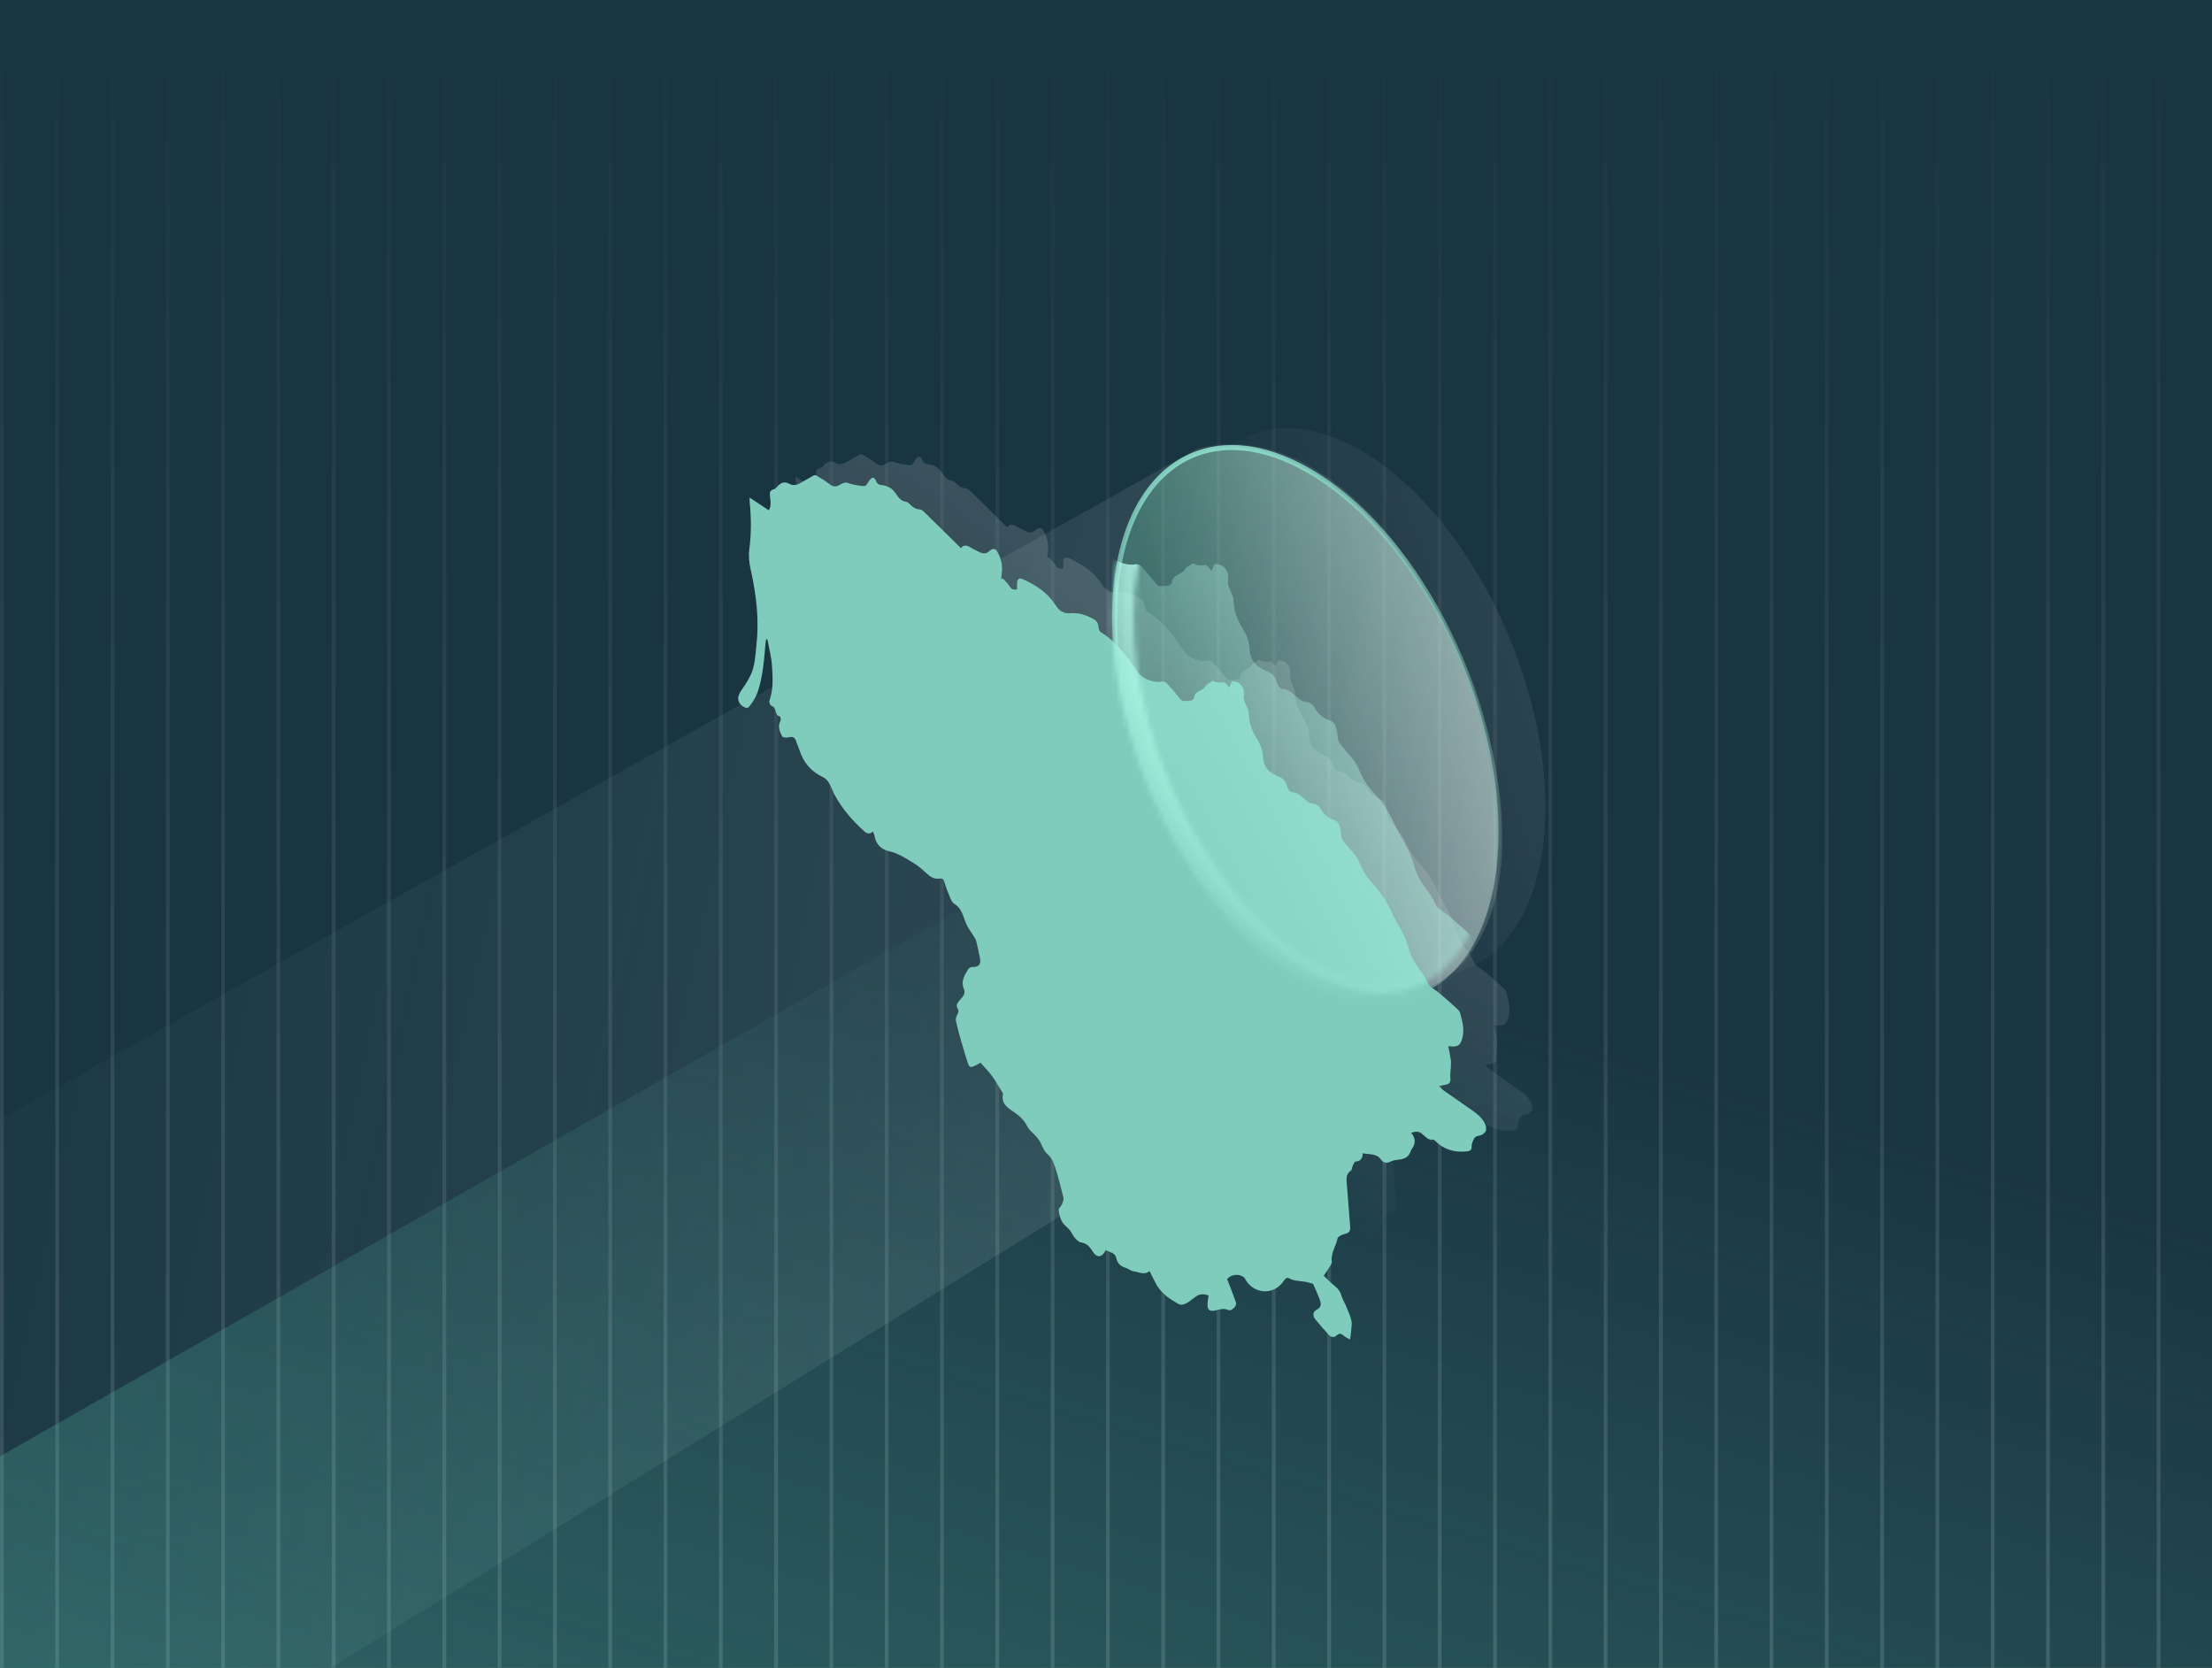 <?xml version="1.0" encoding="UTF-8"?> <svg xmlns="http://www.w3.org/2000/svg" width="443" height="334" viewBox="0 0 443 334" fill="none"><rect x="0" y="0" width="443" height="334" fill="#808080" stroke="none"/><g clip-path="url(#clip0_10977_6830)"><rect width="443" height="334" fill="#1A3542"></rect><g opacity="0.49"><line x1="432.305" y1="1.48335e-08" x2="432.305" y2="334" stroke="url(#paint0_linear_10977_6830)" stroke-opacity="0.3" stroke-width="0.759"></line><line x1="421.229" y1="1.48335e-08" x2="421.229" y2="334" stroke="url(#paint1_linear_10977_6830)" stroke-opacity="0.3" stroke-width="0.759"></line><line x1="410.155" y1="1.48335e-08" x2="410.155" y2="334" stroke="url(#paint2_linear_10977_6830)" stroke-opacity="0.3" stroke-width="0.759"></line><line x1="399.079" y1="1.48335e-08" x2="399.079" y2="334" stroke="url(#paint3_linear_10977_6830)" stroke-opacity="0.3" stroke-width="0.759"></line><line x1="388.005" y1="1.48335e-08" x2="388.005" y2="334" stroke="url(#paint4_linear_10977_6830)" stroke-opacity="0.3" stroke-width="0.759"></line><line x1="376.93" y1="1.48335e-08" x2="376.93" y2="334" stroke="url(#paint5_linear_10977_6830)" stroke-opacity="0.3" stroke-width="0.759"></line><line x1="365.854" y1="1.48335e-08" x2="365.854" y2="334" stroke="url(#paint6_linear_10977_6830)" stroke-opacity="0.3" stroke-width="0.759"></line><line x1="354.78" y1="1.48335e-08" x2="354.78" y2="334" stroke="url(#paint7_linear_10977_6830)" stroke-opacity="0.3" stroke-width="0.759"></line><line x1="343.704" y1="1.48335e-08" x2="343.704" y2="334" stroke="url(#paint8_linear_10977_6830)" stroke-opacity="0.3" stroke-width="0.759"></line><line x1="332.63" y1="1.48335e-08" x2="332.63" y2="334" stroke="url(#paint9_linear_10977_6830)" stroke-opacity="0.3" stroke-width="0.759"></line><line x1="321.555" y1="1.48335e-08" x2="321.555" y2="334" stroke="url(#paint10_linear_10977_6830)" stroke-opacity="0.3" stroke-width="0.759"></line><line x1="310.479" y1="1.48335e-08" x2="310.479" y2="334" stroke="url(#paint11_linear_10977_6830)" stroke-opacity="0.3" stroke-width="0.759"></line><line x1="299.405" y1="1.48335e-08" x2="299.405" y2="334" stroke="url(#paint12_linear_10977_6830)" stroke-opacity="0.3" stroke-width="0.759"></line><line x1="288.329" y1="1.48335e-08" x2="288.329" y2="334" stroke="url(#paint13_linear_10977_6830)" stroke-opacity="0.3" stroke-width="0.759"></line><line x1="277.255" y1="1.48335e-08" x2="277.255" y2="334" stroke="url(#paint14_linear_10977_6830)" stroke-opacity="0.3" stroke-width="0.759"></line><line x1="266.18" y1="1.48335e-08" x2="266.18" y2="334" stroke="url(#paint15_linear_10977_6830)" stroke-opacity="0.3" stroke-width="0.759"></line><line x1="255.104" y1="1.48335e-08" x2="255.104" y2="334" stroke="url(#paint16_linear_10977_6830)" stroke-opacity="0.3" stroke-width="0.759"></line><line x1="244.03" y1="1.48335e-08" x2="244.03" y2="334" stroke="url(#paint17_linear_10977_6830)" stroke-opacity="0.3" stroke-width="0.759"></line><line x1="232.954" y1="1.48335e-08" x2="232.954" y2="334" stroke="url(#paint18_linear_10977_6830)" stroke-opacity="0.3" stroke-width="0.759"></line><line x1="221.88" y1="1.48335e-08" x2="221.88" y2="334" stroke="url(#paint19_linear_10977_6830)" stroke-opacity="0.3" stroke-width="0.759"></line><line x1="210.805" y1="1.48335e-08" x2="210.805" y2="334" stroke="url(#paint20_linear_10977_6830)" stroke-opacity="0.3" stroke-width="0.759"></line><line x1="199.729" y1="1.48335e-08" x2="199.729" y2="334" stroke="url(#paint21_linear_10977_6830)" stroke-opacity="0.3" stroke-width="0.759"></line><line x1="188.655" y1="1.48335e-08" x2="188.655" y2="334" stroke="url(#paint22_linear_10977_6830)" stroke-opacity="0.3" stroke-width="0.759"></line><line x1="177.579" y1="1.48335e-08" x2="177.579" y2="334" stroke="url(#paint23_linear_10977_6830)" stroke-opacity="0.3" stroke-width="0.759"></line><line x1="166.505" y1="1.48335e-08" x2="166.505" y2="334" stroke="url(#paint24_linear_10977_6830)" stroke-opacity="0.3" stroke-width="0.759"></line><line x1="155.43" y1="1.48335e-08" x2="155.43" y2="334" stroke="url(#paint25_linear_10977_6830)" stroke-opacity="0.3" stroke-width="0.759"></line><line x1="144.354" y1="1.48335e-08" x2="144.354" y2="334" stroke="url(#paint26_linear_10977_6830)" stroke-opacity="0.3" stroke-width="0.759"></line><line x1="133.28" y1="1.48335e-08" x2="133.28" y2="334" stroke="url(#paint27_linear_10977_6830)" stroke-opacity="0.3" stroke-width="0.759"></line><line x1="122.204" y1="1.48335e-08" x2="122.204" y2="334" stroke="url(#paint28_linear_10977_6830)" stroke-opacity="0.3" stroke-width="0.759"></line><line x1="111.13" y1="1.48335e-08" x2="111.13" y2="334" stroke="url(#paint29_linear_10977_6830)" stroke-opacity="0.3" stroke-width="0.759"></line><line x1="100.055" y1="1.48335e-08" x2="100.055" y2="334" stroke="url(#paint30_linear_10977_6830)" stroke-opacity="0.3" stroke-width="0.759"></line><line x1="88.979" y1="1.48335e-08" x2="88.979" y2="334" stroke="url(#paint31_linear_10977_6830)" stroke-opacity="0.3" stroke-width="0.759"></line><line x1="77.905" y1="1.48335e-08" x2="77.905" y2="334" stroke="url(#paint32_linear_10977_6830)" stroke-opacity="0.3" stroke-width="0.759"></line><line x1="66.829" y1="1.48335e-08" x2="66.829" y2="334" stroke="url(#paint33_linear_10977_6830)" stroke-opacity="0.3" stroke-width="0.759"></line><line x1="55.755" y1="1.48335e-08" x2="55.755" y2="334" stroke="url(#paint34_linear_10977_6830)" stroke-opacity="0.3" stroke-width="0.759"></line><line x1="44.68" y1="1.48335e-08" x2="44.68" y2="334" stroke="url(#paint35_linear_10977_6830)" stroke-opacity="0.3" stroke-width="0.759"></line><line x1="33.604" y1="1.48335e-08" x2="33.604" y2="334" stroke="url(#paint36_linear_10977_6830)" stroke-opacity="0.3" stroke-width="0.759"></line><line x1="22.53" y1="1.48335e-08" x2="22.53" y2="334" stroke="url(#paint37_linear_10977_6830)" stroke-opacity="0.3" stroke-width="0.759"></line><line x1="11.454" y1="1.48335e-08" x2="11.454" y2="334" stroke="url(#paint38_linear_10977_6830)" stroke-opacity="0.3" stroke-width="0.759"></line><line x1="0.38" y1="1.48335e-08" x2="0.38" y2="334" stroke="url(#paint39_linear_10977_6830)" stroke-opacity="0.3" stroke-width="0.759"></line></g><path d="M261.223 142.901L-32.312 310.017V337.726L476.829 342.055V267.589L261.223 142.901Z" fill="url(#paint40_linear_10977_6830)"></path><path data-figma-bg-blur-radius="37.26" d="M309.499 161.597C309.499 189.538 292.741 202.75 272.076 191.092C251.451 179.473 234.693 147.413 234.693 119.473C234.693 91.533 251.451 78.32 272.116 89.978C292.781 101.597 309.499 133.696 309.499 161.597Z" fill="url(#paint41_linear_10977_6830)" fill-opacity="0.5"></path><path d="M306.85 221.391V222.26C306.48 222.855 305.962 223.183 305.247 223.27C304.978 223.303 304.623 223.505 304.505 223.731C304.25 224.225 303.956 224.791 303.978 225.316C304.022 226.293 303.384 226.344 302.765 226.396C300.387 226.592 298.291 225.952 296.596 224.204C296.519 224.124 296.404 224.002 296.326 224.016C295.226 224.198 294.67 223.348 293.967 222.789C293.326 222.276 292.674 222.368 291.855 222.653C292.841 223.809 292.728 224.894 291.932 225.972C291.831 226.107 291.779 226.283 291.72 226.444C291.36 227.43 290.621 227.859 289.615 227.986C288.959 228.068 288.262 228.146 287.683 228.43C286.903 228.81 286.244 228.656 285.837 228.054C284.907 226.676 283.473 227.074 282.164 226.738C282.128 227.767 281.752 228.344 280.714 228.41C280.499 228.424 280.292 228.982 280.13 229.314C279.986 229.61 280.005 230.084 279.786 230.225C278.976 230.754 278.858 231.503 278.922 232.344C279.15 235.31 279.384 238.275 279.624 241.241C279.72 242.428 279.485 242.68 278.359 242.972C277.884 243.096 277.177 243.452 277.107 243.807C276.801 245.378 275.711 246.757 275.96 248.462C275.993 248.686 275.856 248.964 275.727 249.175C275.319 249.835 274.875 250.477 274.342 251.283C275.084 251.982 275.788 252.737 276.589 253.368C277.234 253.875 277.655 254.438 277.879 255.24C278.082 255.966 278.514 256.629 278.802 257.335C279.193 258.291 279.661 259.236 279.876 260.234C280.036 260.976 279.866 261.795 279.809 262.577C279.772 263.069 279.673 263.556 279.604 264.046C279.205 263.813 278.759 263.636 278.42 263.337C277.923 262.897 277.502 262.685 276.932 263.224C276.374 263.752 275.783 263.577 275.325 263.081C274.409 262.085 273.514 261.07 272.664 260.018C272.087 259.304 272.146 258.473 272.932 258.08C273.964 257.567 273.825 256.825 273.551 256.062C273.154 254.958 272.64 253.894 272.212 252.897C271.672 252.749 271.19 252.599 270.698 252.488C270.425 252.425 270.133 252.443 269.857 252.391C269.13 252.257 268.327 252.257 267.705 251.921C267.018 251.553 266.754 251.669 266.363 252.269C264.315 255.403 260.108 254.903 258.578 251.864C258.516 251.741 258.42 251.617 258.307 251.541C257.216 250.809 255.821 251.012 254.99 251.93C255.604 253.536 256.232 255.078 256.777 256.646C257.012 257.321 255.877 258.442 255.22 258.141C254.319 257.727 253.534 258.004 252.699 258.209C251.484 258.508 251.006 258.131 251.072 256.879C251.102 256.321 251.213 255.767 251.284 255.233C250.316 254.838 249.489 254.906 248.719 255.443C248.082 255.888 247.504 256.432 246.826 256.797C246.424 257.013 245.765 257.183 245.423 257.001C243.526 255.991 241.753 254.793 240.707 252.811C240.279 252.001 239.883 251.176 239.469 250.352C238.402 251.217 237.333 250.52 236.302 250.399C235.733 250.331 235.226 249.848 234.652 249.684C233.656 249.399 233.028 248.784 232.822 247.803C232.566 246.588 231.483 246.616 230.716 246.136C230.073 247.303 229.409 247.64 228.73 247.157C228.411 246.931 228.152 246.585 227.951 246.244C227.428 245.361 226.791 244.749 225.687 244.584C225.22 244.514 224.768 243.995 224.415 243.586C224.055 243.171 223.874 242.602 223.523 242.176C223.03 241.577 222.315 241.123 221.945 240.467C221.55 239.767 221.352 238.915 221.262 238.107C221.223 237.77 221.743 237.399 221.903 237.001C222.079 236.563 222.312 236.033 222.213 235.618C221.721 233.57 221.187 231.525 220.539 229.521C220.252 228.633 219.838 227.632 219.162 227.065C218.331 226.368 218.051 225.506 217.641 224.63C217.411 224.139 217.024 223.712 216.666 223.293C216.111 222.646 215.343 222.119 214.985 221.386C214.343 220.073 213.39 219.222 212.195 218.425C211.032 217.65 209.697 216.758 210.114 214.94C210.131 214.865 210.098 214.763 210.056 214.693C209.363 213.565 208.72 212.4 207.946 211.33C207.266 210.387 206.437 209.555 205.618 208.609C205.408 208.726 205.066 208.925 204.711 209.106C203.529 209.709 203.331 209.619 202.957 208.357C202.58 207.086 202.168 205.826 201.808 204.55C201.401 203.114 200.993 201.677 200.682 200.218C200.596 199.815 200.77 199.283 200.989 198.907C201.224 198.508 201.29 198.224 201.047 197.816C200.725 197.279 200.808 196.875 201.255 196.303C201.777 195.638 202.757 194.974 202.283 193.873C201.627 192.347 202.373 191.144 203.112 189.945C203.263 189.7 203.647 189.446 203.915 189.454C205.243 189.5 205.757 188.966 205.497 187.647C205.267 186.485 205.01 185.329 204.728 184.179C204.657 183.888 204.459 183.624 204.297 183.36C203.767 182.489 203.112 181.67 202.717 180.742C202.116 179.325 201.893 177.731 200.398 176.827C200.056 176.62 199.786 176.191 199.623 175.805C199.154 174.689 198.686 173.563 198.361 172.401C198.191 171.795 197.919 171.65 197.394 171.736C196.303 171.915 195.538 171.372 194.78 170.677C193.959 169.926 193.115 169.161 192.164 168.601C190.613 167.689 189.136 166.665 187.279 166.263C185.81 165.945 184.673 164.916 184.395 163.251C184.348 162.974 184.22 162.712 184.082 162.309C183.437 162.91 182.86 162.75 182.344 162.29C179.982 160.183 177.942 157.805 176.413 155.022C175.997 154.264 175.742 153.415 175.305 152.673C175.029 152.204 174.627 151.693 174.155 151.475C171.757 150.366 170.169 148.593 169.376 146.081C169.185 145.478 168.889 144.908 168.708 144.303C168.446 143.427 167.956 143.22 167.085 143.477C166.72 143.585 166.007 143.491 165.882 143.258C165.367 142.3 164.938 141.277 165.548 140.143C165.665 139.928 165.536 139.311 165.418 139.279C164.722 139.1 164.686 138.551 164.519 138.028C164.432 137.753 164.258 137.391 164.029 137.298C163.262 136.983 163.24 136.378 163.433 135.79C164.159 133.583 163.987 131.312 163.836 129.077C163.716 127.311 163.24 125.569 162.922 123.815C162.838 123.82 162.753 123.824 162.669 123.829C162.626 124.131 162.563 124.432 162.539 124.735C162.296 127.78 162.047 130.814 161.175 133.777C160.768 135.158 160.109 136.322 159.217 137.39C159.094 137.536 158.697 137.602 158.506 137.52C156.996 136.873 156.681 135.552 157.606 134.21C158.308 133.193 159.003 132.152 159.54 131.045C160.451 129.164 160.493 127.085 160.724 125.044C161.308 119.914 160.712 114.896 159.586 109.895C159.292 108.592 159.113 107.179 159.294 105.872C159.737 102.663 159.69 99.477 159.374 96.275C159.348 96.016 159.37 95.753 159.37 95.449C160.731 96.349 161.953 97.159 163.212 97.992C163.709 97.168 163.573 96.252 163.455 95.345C163.361 94.615 163.311 93.964 164.279 93.756C164.545 93.698 164.762 93.37 164.983 93.147C165.649 92.471 166.344 92.146 167.29 92.678C167.989 93.071 168.74 92.982 169.444 92.577C170.386 92.037 171.326 91.505 172.265 90.969C172.382 90.969 172.496 90.969 172.613 90.969C173.511 91.534 174.469 92.025 175.29 92.687C175.997 93.257 176.576 93.394 177.376 92.904C177.817 92.633 178.481 92.334 178.89 92.48C179.875 92.833 180.863 92.987 181.887 93.125C182.379 93.191 182.638 93.158 182.872 92.758C183.018 92.51 183.175 92.266 183.343 92.03C183.884 91.268 184.345 91.268 184.689 92.13C184.925 92.723 185.297 92.909 185.854 92.96C187.058 93.069 188.013 93.669 188.649 94.653C189.181 95.477 189.709 96.179 190.771 96.304C191.022 96.334 191.275 96.588 191.472 96.793C192.03 97.373 192.63 97.797 193.494 97.82C193.784 97.829 194.107 98.117 194.345 98.35C196.779 100.728 199.199 103.122 201.697 105.582C202.413 104.596 203.23 105.22 204.066 105.702C204.466 105.931 204.895 106.108 205.307 106.32C206.065 106.71 206.754 106.793 207.438 106.108C207.859 105.688 208.483 105.53 208.866 106.131C209.606 107.294 209.98 108.594 209.912 109.988C209.883 110.579 209.785 111.167 209.717 111.756L210.037 111.607C210.475 112.087 210.983 112.519 211.331 113.057C211.734 113.681 212.132 114.096 212.935 113.787C212.935 113.361 212.925 112.959 212.937 112.559C212.963 111.761 213.331 111.466 214.055 111.784C216.699 112.954 219.056 114.491 220.658 117.008C221.317 118.044 222.223 118.739 223.598 118.605C225.234 118.447 226.722 118.965 228.158 119.725C228.851 120.092 229.171 120.575 229.221 121.35C229.244 121.71 229.411 122.211 229.682 122.379C232.879 124.373 235.047 127.304 237.077 130.365C237.97 131.712 240.272 132.618 241.887 132.3C242.179 132.242 242.631 132.354 242.824 132.559C243.726 133.517 244.609 134.502 245.402 135.551C245.734 135.99 245.998 136.272 246.572 136.18C246.97 136.115 247.392 136.182 247.778 136.086C248.011 136.027 248.369 135.775 248.374 135.601C248.413 134.09 250.127 134.233 250.679 133.214C250.892 132.825 251.429 132.609 251.822 132.321C251.933 132.239 252.119 132.091 252.171 132.124C252.865 132.575 253.607 132.524 254.377 132.441C254.542 132.423 254.763 132.672 254.914 132.839C255.119 133.065 255.283 133.329 255.418 133.513C255.668 132.978 255.823 132.277 256.039 132.26C256.52 132.218 257.129 132.394 257.508 132.7C258.278 133.32 258.485 134.209 258.344 135.208C258.29 135.594 258.41 136.029 258.537 136.413C258.79 137.188 259.336 137.944 259.342 138.711C259.352 140.501 259.94 142.047 260.845 143.519C261.568 144.692 262.142 145.937 262.178 147.321C262.236 149.475 263.507 150.608 265.323 151.322C266.137 151.642 266.663 152.185 266.94 153.002C267.051 153.33 267.141 153.681 267.333 153.959C267.487 154.184 267.778 154.462 268.009 154.462C268.906 154.465 269.495 154.956 270.124 155.5C270.702 155.999 271.36 156.633 272.044 156.718C272.932 156.828 273.425 157.215 273.803 157.89C274.383 158.928 275.247 159.639 276.346 159.99C277.029 160.209 277.345 160.624 277.497 161.243C277.627 161.775 277.804 162.314 277.817 162.854C277.834 163.682 278.272 164.221 278.762 164.819C279.767 166.039 280.961 167.218 281.55 168.633C282.234 170.275 283.085 171.675 284.299 172.949C285.22 173.917 286.046 175.011 286.734 176.156C287.605 177.606 288.222 179.205 289.081 180.664C290.051 182.313 290.922 183.953 291.412 185.846C291.772 187.231 292.516 188.599 293.394 189.74C294.127 190.69 294.77 191.636 295.238 192.729C295.363 193.02 295.607 193.287 295.857 193.491C296.345 193.884 296.905 194.191 297.383 194.593C298.482 195.518 299.565 196.462 300.625 197.432C301.023 197.795 301.534 198.195 301.658 198.666C302.054 200.189 302.522 201.713 302.177 203.344C301.797 205.15 301.267 205.579 299.281 205.291C299.459 206.21 299.652 207.074 299.784 207.947C299.852 208.39 299.831 208.851 299.813 209.303C299.782 210.092 299.615 210.893 299.706 211.665C299.801 212.482 299.527 212.873 298.779 213.024C298.379 213.106 297.976 213.172 297.416 213.273C297.842 213.676 298.103 213.991 298.426 214.219C300.095 215.399 301.788 216.545 303.459 217.725C304.844 218.705 306.308 219.623 306.85 221.388V221.391Z" fill="url(#paint42_linear_10977_6830)" fill-opacity="0.65"></path><g data-figma-bg-blur-radius="30.2609"><path d="M234.444 93.747C241.083 88.61 250.22 88.037 260.452 93.36L261.446 93.893C272.093 99.77 281.764 110.854 288.775 124.049C295.785 137.241 300.109 152.492 300.109 166.656C300.109 180.85 295.773 191.185 288.891 196.51C282.038 201.813 272.522 202.253 261.889 196.364H261.888C251.261 190.487 241.591 179.413 234.574 166.222C227.56 153.036 223.225 137.785 223.225 123.601C223.225 109.407 227.562 99.072 234.444 93.747Z" fill="url(#paint43_linear_10977_6830)" fill-opacity="0.36"></path><path d="M234.444 93.747C241.083 88.61 250.22 88.037 260.452 93.36L261.446 93.893C272.093 99.77 281.764 110.854 288.775 124.049C295.785 137.241 300.109 152.492 300.109 166.656C300.109 180.85 295.773 191.185 288.891 196.51C282.038 201.813 272.522 202.253 261.889 196.364H261.888C251.261 190.487 241.591 179.413 234.574 166.222C227.56 153.036 223.225 137.785 223.225 123.601C223.225 109.407 227.562 99.072 234.444 93.747Z" fill="url(#paint44_linear_10977_6830)"></path><path d="M234.444 93.747C241.083 88.61 250.22 88.037 260.452 93.36L261.446 93.893C272.093 99.77 281.764 110.854 288.775 124.049C295.785 137.241 300.109 152.492 300.109 166.656C300.109 180.85 295.773 191.185 288.891 196.51C282.038 201.813 272.522 202.253 261.889 196.364H261.888C251.261 190.487 241.591 179.413 234.574 166.222C227.56 153.036 223.225 137.785 223.225 123.601C223.225 109.407 227.562 99.072 234.444 93.747Z" stroke="url(#paint45_linear_10977_6830)"></path></g><path opacity="0.73" d="M-34.391 243.439L239.878 89.801C283.516 78.873 322.749 178.737 286.846 197.384L12.237 367.448L-34.391 243.439Z" fill="url(#paint46_linear_10977_6830)" fill-opacity="0.17"></path><path d="M297.612 225.587V226.456C297.242 227.05 296.724 227.379 296.009 227.466C295.74 227.499 295.385 227.701 295.267 227.927C295.011 228.42 294.717 228.987 294.74 229.512C294.784 230.489 294.146 230.539 293.527 230.591C291.149 230.788 289.052 230.148 287.357 228.399C287.281 228.319 287.166 228.198 287.088 228.212C285.988 228.394 285.431 227.544 284.729 226.984C284.088 226.472 283.436 226.564 282.617 226.849C283.603 228.005 283.49 229.089 282.693 230.167C282.593 230.303 282.54 230.478 282.481 230.64C282.122 231.626 281.383 232.055 280.376 232.182C279.721 232.264 279.024 232.342 278.445 232.625C277.664 233.006 277.006 232.851 276.599 232.25C275.669 230.871 274.235 231.269 272.926 230.934C272.889 231.963 272.514 232.54 271.476 232.606C271.26 232.62 271.054 233.178 270.892 233.51C270.748 233.806 270.767 234.28 270.548 234.421C269.738 234.949 269.619 235.699 269.684 236.54C269.912 239.506 270.146 242.471 270.386 245.437C270.482 246.624 270.247 246.876 269.121 247.168C268.646 247.292 267.939 247.648 267.869 248.002C267.563 249.574 266.473 250.952 266.722 252.658C266.755 252.882 266.617 253.16 266.489 253.37C266.08 254.031 265.637 254.672 265.103 255.479C265.846 256.178 266.55 256.932 267.351 257.563C267.996 258.071 268.417 258.634 268.641 259.435C268.844 260.162 269.275 260.824 269.564 261.53C269.955 262.486 270.423 263.432 270.638 264.43C270.798 265.172 270.628 265.991 270.57 266.773C270.534 267.265 270.435 267.752 270.365 268.242C269.967 268.009 269.52 267.832 269.181 267.533C268.684 267.093 268.264 266.881 267.693 267.42C267.135 267.948 266.544 267.773 266.087 267.277C265.171 266.281 264.276 265.266 263.426 264.214C262.849 263.5 262.908 262.669 263.694 262.276C264.726 261.763 264.587 261.021 264.312 260.258C263.916 259.154 263.401 258.09 262.974 257.092C262.433 256.944 261.952 256.795 261.46 256.684C261.187 256.621 260.895 256.639 260.618 256.586C259.892 256.453 259.089 256.453 258.466 256.117C257.78 255.749 257.515 255.865 257.124 256.465C255.077 259.599 250.87 259.098 249.34 256.06C249.278 255.936 249.182 255.813 249.069 255.736C247.977 255.004 246.583 255.208 245.752 256.126C246.366 257.732 246.993 259.274 247.539 260.842C247.774 261.516 246.639 262.637 245.982 262.337C245.081 261.923 244.295 262.199 243.461 262.405C242.246 262.704 241.768 262.326 241.834 261.075C241.864 260.517 241.975 259.962 242.046 259.429C241.078 259.034 240.25 259.102 239.48 259.639C238.844 260.084 238.265 260.628 237.587 260.993C237.186 261.209 236.527 261.379 236.184 261.196C234.288 260.186 232.515 258.989 231.468 257.007C231.041 256.197 230.644 255.371 230.231 254.547C229.163 255.413 228.094 254.716 227.063 254.594C226.495 254.526 225.987 254.043 225.414 253.88C224.418 253.595 223.79 252.979 223.583 251.999C223.328 250.784 222.245 250.812 221.478 250.332C220.835 251.498 220.171 251.836 219.491 251.352C219.173 251.126 218.914 250.78 218.712 250.44C218.189 249.557 217.553 248.945 216.449 248.78C215.982 248.71 215.53 248.19 215.177 247.782C214.817 247.366 214.636 246.798 214.285 246.372C213.791 245.772 213.077 245.319 212.707 244.663C212.312 243.963 212.114 243.111 212.023 242.303C211.985 241.965 212.505 241.595 212.665 241.197C212.84 240.759 213.073 240.229 212.974 239.813C212.482 237.765 211.949 235.721 211.3 233.717C211.013 232.829 210.6 231.827 209.923 231.261C209.093 230.564 208.813 229.701 208.402 228.825C208.173 228.335 207.785 227.907 207.427 227.488C206.873 226.842 206.104 226.315 205.746 225.581C205.105 224.269 204.152 223.417 202.956 222.621C201.793 221.846 200.458 220.954 200.875 219.136C200.893 219.061 200.86 218.958 200.818 218.889C200.125 217.761 199.481 216.596 198.708 215.525C198.028 214.583 197.199 213.75 196.38 212.805C196.17 212.921 195.827 213.121 195.473 213.302C194.291 213.905 194.093 213.815 193.719 212.553C193.342 211.282 192.93 210.022 192.57 208.746C192.163 207.31 191.754 205.872 191.443 204.414C191.358 204.011 191.532 203.479 191.751 203.103C191.986 202.703 192.052 202.42 191.808 202.011C191.487 201.474 191.57 201.071 192.017 200.499C192.538 199.833 193.519 199.169 193.044 198.069C192.389 196.543 193.135 195.34 193.873 194.14C194.025 193.895 194.409 193.641 194.677 193.65C196.005 193.695 196.519 193.162 196.258 191.842C196.029 190.681 195.772 189.525 195.49 188.374C195.419 188.084 195.221 187.82 195.059 187.556C194.529 186.685 193.873 185.866 193.479 184.938C192.877 183.521 192.655 181.927 191.16 181.023C190.817 180.816 190.548 180.387 190.385 180.001C189.915 178.885 189.448 177.758 189.123 176.597C188.952 175.99 188.681 175.846 188.156 175.931C187.064 176.11 186.3 175.568 185.542 174.873C184.721 174.122 183.876 173.357 182.925 172.797C181.375 171.884 179.897 170.861 178.041 170.459C176.572 170.141 175.435 169.112 175.157 167.447C175.11 167.17 174.981 166.908 174.844 166.504C174.199 167.106 173.622 166.946 173.106 166.485C170.743 164.378 168.704 162 167.174 159.217C166.759 158.459 166.503 157.611 166.067 156.869C165.791 156.399 165.389 155.888 164.916 155.671C162.519 154.562 160.93 152.789 160.138 150.277C159.946 149.674 159.651 149.104 159.47 148.499C159.208 147.623 158.717 147.416 157.847 147.673C157.482 147.781 156.769 147.687 156.644 147.454C156.129 146.496 155.7 145.472 156.31 144.339C156.426 144.123 156.298 143.506 156.18 143.475C155.484 143.296 155.448 142.747 155.281 142.223C155.194 141.949 155.02 141.587 154.791 141.493C154.024 141.179 154.001 140.574 154.194 139.986C154.921 137.778 154.749 135.508 154.598 133.273C154.478 131.507 154.001 129.765 153.683 128.011C153.6 128.016 153.515 128.019 153.431 128.025C153.388 128.327 153.325 128.628 153.301 128.93C153.057 131.976 152.809 135.009 151.936 137.973C151.529 139.353 150.871 140.518 149.979 141.585C149.855 141.731 149.459 141.797 149.268 141.716C147.757 141.069 147.443 139.748 148.367 138.406C149.07 137.389 149.765 136.348 150.302 135.24C151.213 133.36 151.255 131.281 151.486 129.24C152.07 124.11 151.474 119.091 150.347 114.09C150.054 112.788 149.875 111.375 150.055 110.068C150.499 106.859 150.452 103.672 150.135 100.47C150.109 100.211 150.132 99.949 150.132 99.645C151.493 100.545 152.715 101.355 153.974 102.188C154.471 101.364 154.335 100.448 154.217 99.54C154.123 98.81 154.073 98.16 155.041 97.951C155.307 97.894 155.524 97.566 155.745 97.343C156.411 96.667 157.106 96.342 158.052 96.874C158.751 97.267 159.501 97.178 160.205 96.773C161.148 96.232 162.088 95.7 163.027 95.165C163.143 95.165 163.258 95.165 163.374 95.165C164.273 95.73 165.231 96.22 166.051 96.882C166.759 97.453 167.338 97.59 168.137 97.1C168.579 96.829 169.243 96.53 169.652 96.676C170.637 97.028 171.625 97.183 172.648 97.32C173.14 97.387 173.399 97.353 173.634 96.954C173.78 96.705 173.937 96.462 174.105 96.225C174.646 95.464 175.106 95.464 175.451 96.326C175.687 96.919 176.059 97.105 176.615 97.155C177.82 97.265 178.774 97.865 179.411 98.849C179.942 99.672 180.471 100.375 181.533 100.5C181.783 100.529 182.037 100.783 182.234 100.988C182.792 101.569 183.391 101.993 184.255 102.016C184.546 102.024 184.869 102.313 185.107 102.546C187.541 104.924 189.96 107.318 192.458 109.777C193.175 108.792 193.992 109.416 194.828 109.897C195.228 110.127 195.657 110.304 196.069 110.516C196.827 110.906 197.515 110.989 198.2 110.304C198.621 109.883 199.245 109.725 199.627 110.327C200.368 111.49 200.742 112.79 200.674 114.184C200.644 114.775 200.547 115.363 200.479 115.952L200.799 115.802C201.237 116.282 201.745 116.715 202.092 117.252C202.496 117.876 202.894 118.292 203.697 117.982C203.697 117.556 203.686 117.155 203.699 116.755C203.725 115.957 204.093 115.662 204.816 115.98C207.46 117.15 209.817 118.686 211.42 121.203C212.079 122.239 212.985 122.935 214.36 122.801C215.995 122.643 217.483 123.161 218.919 123.92C219.613 124.287 219.933 124.77 219.983 125.546C220.006 125.906 220.173 126.406 220.444 126.575C223.641 128.569 225.808 131.5 227.839 134.561C228.732 135.908 231.034 136.814 232.649 136.496C232.941 136.438 233.393 136.549 233.586 136.755C234.488 137.712 235.371 138.698 236.164 139.746C236.496 140.186 236.76 140.468 237.333 140.375C237.732 140.311 238.154 140.377 238.54 140.282C238.773 140.223 239.131 139.97 239.136 139.797C239.174 138.286 240.888 138.429 241.441 137.41C241.653 137.021 242.19 136.805 242.583 136.516C242.694 136.435 242.88 136.287 242.933 136.32C243.626 136.77 244.368 136.72 245.139 136.636C245.304 136.619 245.524 136.868 245.676 137.034C245.881 137.26 246.044 137.525 246.18 137.709C246.43 137.173 246.585 136.473 246.8 136.456C247.282 136.414 247.89 136.589 248.269 136.895C249.039 137.516 249.246 138.404 249.105 139.404C249.052 139.79 249.172 140.224 249.298 140.608C249.552 141.384 250.098 142.14 250.103 142.906C250.114 144.697 250.701 146.242 251.607 147.715C252.33 148.888 252.904 150.133 252.94 151.516C252.998 153.67 254.268 154.804 256.085 155.518C256.898 155.838 257.425 156.38 257.701 157.197C257.813 157.526 257.903 157.877 258.094 158.155C258.249 158.379 258.539 158.658 258.771 158.658C259.668 158.661 260.257 159.151 260.886 159.695C261.463 160.194 262.122 160.829 262.805 160.914C263.694 161.023 264.187 161.411 264.564 162.085C265.145 163.123 266.009 163.834 267.108 164.185C267.791 164.404 268.107 164.82 268.258 165.439C268.389 165.971 268.566 166.51 268.578 167.05C268.596 167.878 269.034 168.416 269.524 169.014C270.529 170.235 271.723 171.413 272.312 172.828C272.995 174.471 273.847 175.87 275.06 177.145C275.982 178.113 276.807 179.206 277.496 180.352C278.367 181.802 278.984 183.401 279.843 184.859C280.813 186.509 281.684 188.148 282.174 190.041C282.534 191.427 283.278 192.795 284.155 193.935C284.889 194.886 285.532 195.832 286 196.925C286.125 197.215 286.368 197.483 286.619 197.687C287.107 198.079 287.667 198.387 288.145 198.789C289.243 199.713 290.326 200.657 291.387 201.627C291.785 201.991 292.296 202.39 292.419 202.862C292.816 204.384 293.283 205.909 292.939 207.539C292.559 209.345 292.028 209.775 290.043 209.486C290.22 210.406 290.413 211.27 290.546 212.142C290.613 212.586 290.592 213.046 290.575 213.498C290.544 214.288 290.377 215.089 290.467 215.861C290.563 216.678 290.288 217.069 289.541 217.22C289.141 217.302 288.738 217.368 288.178 217.469C288.604 217.872 288.865 218.187 289.188 218.414C290.857 219.595 292.55 220.74 294.22 221.921C295.606 222.901 297.069 223.819 297.612 225.583V225.587Z" fill="#7FCCBD"></path><mask id="mask0_10977_6830" style="mask-type:alpha" maskUnits="userSpaceOnUse" x="222" y="89" width="79" height="113"><g data-figma-bg-blur-radius="30.2609"><path d="M235.466 95.065C241.655 90.276 250.422 89.691 260.641 95.35L260.644 95.352C270.921 101.025 280.393 111.82 287.307 124.832C294.21 137.824 298.445 152.809 298.445 166.656C298.445 180.568 294.193 190.303 287.873 195.193C281.683 199.982 272.916 200.566 262.697 194.907L262.696 194.906C252.438 189.233 242.966 178.447 236.047 165.44C229.138 152.452 224.893 137.467 224.893 123.601C224.893 109.689 229.146 99.955 235.466 95.065Z" fill="url(#paint47_linear_10977_6830)" fill-opacity="0.36"></path><path d="M235.466 95.065C241.655 90.276 250.422 89.691 260.641 95.35L260.644 95.352C270.921 101.025 280.393 111.82 287.307 124.832C294.21 137.824 298.445 152.809 298.445 166.656C298.445 180.568 294.193 190.303 287.873 195.193C281.683 199.982 272.916 200.566 262.697 194.907L262.696 194.906C252.438 189.233 242.966 178.447 236.047 165.44C229.138 152.452 224.893 137.467 224.893 123.601C224.893 109.689 229.146 99.955 235.466 95.065Z" fill="url(#paint48_linear_10977_6830)"></path><path d="M235.466 95.065C241.655 90.276 250.422 89.691 260.641 95.35L260.644 95.352C270.921 101.025 280.393 111.82 287.307 124.832C294.21 137.824 298.445 152.809 298.445 166.656C298.445 180.568 294.193 190.303 287.873 195.193C281.683 199.982 272.916 200.566 262.697 194.907L262.696 194.906C252.438 189.233 242.966 178.447 236.047 165.44C229.138 152.452 224.893 137.467 224.893 123.601C224.893 109.689 229.146 99.955 235.466 95.065Z" stroke="url(#paint49_linear_10977_6830)" stroke-width="4.332"></path></g></mask><g mask="url(#mask0_10977_6830)"><path d="M300.619 213.449V214.429C300.201 215.099 299.617 215.47 298.812 215.568C298.508 215.605 298.108 215.832 297.975 216.087C297.687 216.644 297.356 217.283 297.381 217.874C297.43 218.976 296.711 219.033 296.013 219.092C293.332 219.313 290.968 218.592 289.057 216.62C288.971 216.53 288.841 216.393 288.753 216.408C287.513 216.614 286.885 215.656 286.094 215.025C285.37 214.446 284.635 214.55 283.712 214.872C284.824 216.175 284.696 217.398 283.798 218.613C283.685 218.766 283.626 218.964 283.559 219.146C283.154 220.258 282.321 220.742 281.186 220.885C280.447 220.977 279.661 221.065 279.008 221.385C278.128 221.814 277.385 221.64 276.927 220.961C275.878 219.407 274.261 219.856 272.785 219.478C272.744 220.638 272.321 221.289 271.151 221.363C270.908 221.379 270.674 222.008 270.492 222.382C270.33 222.716 270.351 223.251 270.104 223.409C269.191 224.005 269.058 224.85 269.13 225.799C269.387 229.142 269.651 232.486 269.922 235.83C270.03 237.168 269.765 237.453 268.495 237.782C267.96 237.921 267.162 238.323 267.084 238.723C266.739 240.494 265.51 242.049 265.79 243.971C265.827 244.224 265.673 244.538 265.528 244.775C265.067 245.52 264.567 246.243 263.966 247.152C264.802 247.94 265.596 248.791 266.5 249.502C267.227 250.075 267.701 250.71 267.954 251.613C268.183 252.433 268.669 253.179 268.995 253.975C269.436 255.053 269.963 256.119 270.206 257.244C270.386 258.081 270.194 259.004 270.13 259.886C270.088 260.441 269.977 260.99 269.898 261.543C269.45 261.28 268.946 261.08 268.564 260.743C268.003 260.247 267.529 260.008 266.886 260.615C266.257 261.211 265.59 261.013 265.075 260.455C264.042 259.332 263.033 258.187 262.074 257.001C261.423 256.196 261.49 255.259 262.376 254.816C263.54 254.238 263.383 253.401 263.074 252.54C262.627 251.296 262.047 250.096 261.565 248.971C260.955 248.805 260.412 248.636 259.857 248.511C259.55 248.44 259.22 248.46 258.909 248.401C258.09 248.25 257.184 248.25 256.482 247.872C255.708 247.456 255.41 247.588 254.969 248.264C252.66 251.798 247.917 251.233 246.193 247.807C246.122 247.668 246.014 247.529 245.887 247.443C244.656 246.617 243.084 246.847 242.147 247.882C242.839 249.693 243.547 251.431 244.162 253.199C244.427 253.959 243.147 255.224 242.406 254.885C241.391 254.418 240.505 254.73 239.564 254.961C238.194 255.298 237.655 254.873 237.729 253.462C237.763 252.832 237.888 252.207 237.969 251.606C236.877 251.161 235.944 251.237 235.076 251.843C234.358 252.344 233.706 252.958 232.941 253.369C232.488 253.613 231.746 253.805 231.36 253.599C229.221 252.46 227.222 251.11 226.042 248.875C225.56 247.962 225.113 247.031 224.647 246.102C223.443 247.078 222.238 246.292 221.076 246.155C220.435 246.078 219.862 245.534 219.216 245.349C218.092 245.028 217.385 244.334 217.152 243.229C216.864 241.859 215.643 241.89 214.778 241.349C214.053 242.664 213.304 243.044 212.538 242.499C212.179 242.245 211.887 241.855 211.66 241.471C211.07 240.475 210.353 239.785 209.108 239.599C208.581 239.52 208.071 238.934 207.673 238.474C207.268 238.005 207.064 237.364 206.668 236.884C206.111 236.208 205.306 235.696 204.888 234.958C204.443 234.168 204.22 233.207 204.118 232.296C204.075 231.916 204.661 231.498 204.841 231.049C205.039 230.555 205.302 229.958 205.19 229.489C204.635 227.18 204.034 224.875 203.303 222.616C202.979 221.614 202.513 220.485 201.75 219.846C200.813 219.06 200.498 218.088 200.035 217.1C199.777 216.548 199.34 216.065 198.936 215.593C198.311 214.864 197.444 214.27 197.04 213.443C196.317 211.963 195.243 211.003 193.895 210.105C192.583 209.231 191.078 208.226 191.549 206.175C191.568 206.091 191.531 205.975 191.484 205.897C190.702 204.625 189.977 203.312 189.105 202.105C188.338 201.042 187.403 200.103 186.48 199.037C186.243 199.169 185.857 199.394 185.457 199.598C184.124 200.278 183.901 200.176 183.479 198.753C183.054 197.32 182.59 195.899 182.184 194.461C181.725 192.842 181.265 191.221 180.914 189.576C180.818 189.122 181.014 188.522 181.261 188.099C181.525 187.648 181.6 187.328 181.325 186.868C180.963 186.262 181.057 185.807 181.561 185.163C182.149 184.412 183.254 183.663 182.719 182.423C181.98 180.702 182.821 179.345 183.654 177.993C183.824 177.717 184.258 177.431 184.559 177.44C186.057 177.491 186.637 176.89 186.343 175.402C186.084 174.093 185.794 172.789 185.477 171.492C185.396 171.164 185.173 170.867 184.991 170.569C184.393 169.587 183.654 168.664 183.209 167.617C182.531 166.02 182.28 164.222 180.594 163.203C180.208 162.97 179.904 162.486 179.72 162.051C179.191 160.792 178.664 159.522 178.297 158.213C178.105 157.529 177.799 157.366 177.208 157.462C175.977 157.664 175.114 157.053 174.26 156.269C173.335 155.422 172.382 154.56 171.31 153.929C169.562 152.9 167.896 151.745 165.802 151.292C164.146 150.934 162.865 149.773 162.551 147.896C162.498 147.584 162.353 147.288 162.198 146.833C161.471 147.512 160.82 147.331 160.238 146.812C157.575 144.436 155.276 141.755 153.551 138.617C153.082 137.763 152.794 136.806 152.302 135.969C151.991 135.44 151.538 134.864 151.005 134.619C148.302 133.368 146.511 131.369 145.617 128.537C145.401 127.857 145.068 127.214 144.864 126.532C144.568 125.544 144.015 125.311 143.034 125.601C142.622 125.723 141.818 125.617 141.677 125.354C141.097 124.274 140.613 123.12 141.301 121.842C141.432 121.599 141.287 120.903 141.154 120.868C140.37 120.666 140.329 120.047 140.141 119.457C140.043 119.147 139.847 118.739 139.588 118.633C138.724 118.279 138.698 117.597 138.916 116.934C139.735 114.445 139.541 111.885 139.37 109.365C139.235 107.373 138.698 105.41 138.339 103.432C138.245 103.438 138.149 103.442 138.055 103.448C138.006 103.789 137.936 104.128 137.908 104.469C137.634 107.903 137.354 111.323 136.37 114.664C135.911 116.221 135.168 117.534 134.163 118.737C134.024 118.902 133.577 118.976 133.361 118.884C131.658 118.155 131.303 116.666 132.346 115.153C133.138 114.006 133.922 112.832 134.527 111.583C135.554 109.463 135.601 107.119 135.862 104.818C136.521 99.034 135.848 93.375 134.578 87.737C134.247 86.269 134.045 84.675 134.249 83.201C134.749 79.583 134.696 75.99 134.339 72.38C134.31 72.088 134.335 71.792 134.335 71.449C135.87 72.464 137.248 73.378 138.667 74.317C139.227 73.388 139.074 72.355 138.941 71.332C138.835 70.508 138.778 69.775 139.87 69.54C140.17 69.475 140.415 69.105 140.664 68.854C141.415 68.092 142.199 67.725 143.265 68.325C144.053 68.768 144.899 68.668 145.693 68.211C146.756 67.602 147.816 67.002 148.874 66.398C149.006 66.398 149.135 66.398 149.266 66.398C150.28 67.035 151.359 67.588 152.285 68.335C153.082 68.978 153.735 69.132 154.637 68.58C155.134 68.274 155.883 67.937 156.344 68.102C157.455 68.499 158.568 68.674 159.723 68.829C160.277 68.903 160.569 68.866 160.834 68.415C160.999 68.135 161.175 67.861 161.365 67.594C161.975 66.735 162.494 66.735 162.882 67.708C163.149 68.376 163.568 68.586 164.195 68.642C165.554 68.766 166.63 69.442 167.347 70.552C167.947 71.481 168.543 72.272 169.74 72.413C170.022 72.447 170.308 72.733 170.53 72.964C171.159 73.619 171.835 74.097 172.809 74.123C173.137 74.132 173.501 74.458 173.77 74.72C176.514 77.402 179.242 80.1 182.058 82.874C182.866 81.763 183.787 82.466 184.73 83.009C185.181 83.268 185.665 83.468 186.129 83.707C186.984 84.146 187.76 84.24 188.532 83.468C189.007 82.993 189.71 82.815 190.141 83.493C190.976 84.804 191.398 86.27 191.321 87.842C191.288 88.509 191.178 89.171 191.102 89.836L191.462 89.667C191.956 90.208 192.529 90.696 192.921 91.302C193.375 92.005 193.824 92.474 194.73 92.125C194.73 91.645 194.718 91.192 194.732 90.741C194.761 89.841 195.177 89.508 195.992 89.867C198.973 91.186 201.631 92.919 203.438 95.757C204.181 96.925 205.202 97.709 206.752 97.558C208.596 97.379 210.274 97.964 211.893 98.82C212.675 99.234 213.036 99.778 213.093 100.653C213.118 101.058 213.306 101.623 213.612 101.813C217.216 104.061 219.66 107.366 221.95 110.817C222.957 112.336 225.552 113.357 227.373 112.999C227.702 112.934 228.212 113.059 228.429 113.291C229.447 114.37 230.442 115.482 231.336 116.664C231.71 117.16 232.008 117.477 232.655 117.373C233.104 117.301 233.58 117.375 234.015 117.267C234.278 117.201 234.682 116.916 234.688 116.721C234.731 115.017 236.663 115.178 237.286 114.029C237.526 113.59 238.131 113.347 238.574 113.022C238.7 112.93 238.909 112.763 238.968 112.801C239.75 113.308 240.587 113.251 241.455 113.157C241.642 113.138 241.89 113.418 242.061 113.606C242.292 113.861 242.476 114.159 242.629 114.367C242.912 113.763 243.086 112.973 243.329 112.953C243.872 112.906 244.558 113.104 244.985 113.449C245.853 114.149 246.087 115.151 245.928 116.278C245.867 116.713 246.002 117.203 246.146 117.636C246.432 118.51 247.047 119.363 247.053 120.227C247.065 122.246 247.727 123.988 248.748 125.648C249.564 126.971 250.21 128.374 250.252 129.935C250.316 132.363 251.749 133.641 253.797 134.446C254.714 134.807 255.308 135.419 255.62 136.34C255.745 136.71 255.847 137.106 256.063 137.42C256.237 137.673 256.565 137.986 256.825 137.986C257.837 137.99 258.501 138.543 259.211 139.156C259.861 139.719 260.604 140.434 261.374 140.53C262.376 140.654 262.933 141.091 263.358 141.851C264.013 143.021 264.987 143.823 266.225 144.219C266.996 144.466 267.352 144.934 267.523 145.632C267.67 146.232 267.87 146.839 267.884 147.449C267.903 148.382 268.397 148.989 268.95 149.664C270.083 151.04 271.429 152.368 272.094 153.964C272.864 155.816 273.824 157.394 275.192 158.83C276.231 159.922 277.162 161.155 277.938 162.447C278.92 164.081 279.616 165.884 280.584 167.529C281.678 169.389 282.66 171.237 283.212 173.371C283.618 174.934 284.457 176.476 285.447 177.762C286.274 178.834 286.999 179.9 287.526 181.133C287.667 181.46 287.942 181.762 288.224 181.991C288.775 182.434 289.406 182.781 289.945 183.234C291.184 184.277 292.405 185.341 293.6 186.435C294.049 186.844 294.625 187.295 294.764 187.826C295.211 189.543 295.739 191.262 295.351 193.1C294.921 195.137 294.323 195.621 292.085 195.296C292.285 196.332 292.503 197.307 292.652 198.29C292.728 198.79 292.705 199.31 292.685 199.819C292.65 200.709 292.462 201.613 292.563 202.483C292.671 203.404 292.362 203.845 291.519 204.016C291.068 204.108 290.613 204.182 289.982 204.296C290.462 204.751 290.756 205.105 291.121 205.362C293.002 206.693 294.911 207.984 296.795 209.315C298.357 210.421 300.007 211.456 300.619 213.445V213.449Z" fill="#B7FFED"></path></g></g><defs><clipPath id="bgblur_1_10977_6830_clip_path" transform="translate(0 0)"><path d="M309.499 161.597C309.499 189.538 292.741 202.75 272.076 191.092C251.451 179.473 234.693 147.413 234.693 119.473C234.693 91.533 251.451 78.32 272.116 89.978C292.781 101.597 309.499 133.696 309.499 161.597Z"></path></clipPath><clipPath id="bgblur_2_10977_6830_clip_path" transform="translate(-192.464 -58.862)"><path d="M234.444 93.747C241.083 88.61 250.22 88.037 260.452 93.36L261.446 93.893C272.093 99.77 281.764 110.854 288.775 124.049C295.785 137.241 300.109 152.492 300.109 166.656C300.109 180.85 295.773 191.185 288.891 196.51C282.038 201.813 272.522 202.253 261.889 196.364H261.888C251.261 190.487 241.591 179.413 234.574 166.222C227.56 153.036 223.225 137.785 223.225 123.601C223.225 109.407 227.562 99.072 234.444 93.747Z"></path></clipPath><clipPath id="bgblur_3_10977_6830_clip_path" transform="translate(-192.464 -58.862)"><path d="M235.466 95.065C241.655 90.276 250.422 89.691 260.641 95.35L260.644 95.352C270.921 101.025 280.393 111.82 287.307 124.832C294.21 137.824 298.445 152.809 298.445 166.656C298.445 180.568 294.193 190.303 287.873 195.193C281.683 199.982 272.916 200.566 262.697 194.907L262.696 194.906C252.438 189.233 242.966 178.447 236.047 165.44C229.138 152.452 224.893 137.467 224.893 123.601C224.893 109.689 229.146 99.955 235.466 95.065Z"></path></clipPath><linearGradient id="paint0_linear_10977_6830" x1="431.426" y1="-1.95426e-08" x2="431.426" y2="334" gradientUnits="userSpaceOnUse"><stop stop-color="white" stop-opacity="0"></stop><stop offset="1" stop-color="white"></stop></linearGradient><linearGradient id="paint1_linear_10977_6830" x1="420.35" y1="-1.95426e-08" x2="420.35" y2="334" gradientUnits="userSpaceOnUse"><stop stop-color="white" stop-opacity="0"></stop><stop offset="1" stop-color="white"></stop></linearGradient><linearGradient id="paint2_linear_10977_6830" x1="409.275" y1="-1.95426e-08" x2="409.275" y2="334" gradientUnits="userSpaceOnUse"><stop stop-color="white" stop-opacity="0"></stop><stop offset="1" stop-color="white"></stop></linearGradient><linearGradient id="paint3_linear_10977_6830" x1="398.199" y1="-1.95426e-08" x2="398.199" y2="334" gradientUnits="userSpaceOnUse"><stop stop-color="white" stop-opacity="0"></stop><stop offset="1" stop-color="white"></stop></linearGradient><linearGradient id="paint4_linear_10977_6830" x1="387.125" y1="-1.95426e-08" x2="387.125" y2="334" gradientUnits="userSpaceOnUse"><stop stop-color="white" stop-opacity="0"></stop><stop offset="1" stop-color="white"></stop></linearGradient><linearGradient id="paint5_linear_10977_6830" x1="376.051" y1="-1.95426e-08" x2="376.051" y2="334" gradientUnits="userSpaceOnUse"><stop stop-color="white" stop-opacity="0"></stop><stop offset="1" stop-color="white"></stop></linearGradient><linearGradient id="paint6_linear_10977_6830" x1="364.975" y1="-1.95426e-08" x2="364.975" y2="334" gradientUnits="userSpaceOnUse"><stop stop-color="white" stop-opacity="0"></stop><stop offset="1" stop-color="white"></stop></linearGradient><linearGradient id="paint7_linear_10977_6830" x1="353.9" y1="-1.95426e-08" x2="353.9" y2="334" gradientUnits="userSpaceOnUse"><stop stop-color="white" stop-opacity="0"></stop><stop offset="1" stop-color="white"></stop></linearGradient><linearGradient id="paint8_linear_10977_6830" x1="342.824" y1="-1.95426e-08" x2="342.824" y2="334" gradientUnits="userSpaceOnUse"><stop stop-color="white" stop-opacity="0"></stop><stop offset="1" stop-color="white"></stop></linearGradient><linearGradient id="paint9_linear_10977_6830" x1="331.75" y1="-1.95426e-08" x2="331.75" y2="334" gradientUnits="userSpaceOnUse"><stop stop-color="white" stop-opacity="0"></stop><stop offset="1" stop-color="white"></stop></linearGradient><linearGradient id="paint10_linear_10977_6830" x1="320.676" y1="-1.95426e-08" x2="320.676" y2="334" gradientUnits="userSpaceOnUse"><stop stop-color="white" stop-opacity="0"></stop><stop offset="1" stop-color="white"></stop></linearGradient><linearGradient id="paint11_linear_10977_6830" x1="309.6" y1="-1.95426e-08" x2="309.6" y2="334" gradientUnits="userSpaceOnUse"><stop stop-color="white" stop-opacity="0"></stop><stop offset="1" stop-color="white"></stop></linearGradient><linearGradient id="paint12_linear_10977_6830" x1="298.525" y1="-1.95426e-08" x2="298.525" y2="334" gradientUnits="userSpaceOnUse"><stop stop-color="white" stop-opacity="0"></stop><stop offset="1" stop-color="white"></stop></linearGradient><linearGradient id="paint13_linear_10977_6830" x1="287.449" y1="-1.95426e-08" x2="287.449" y2="334" gradientUnits="userSpaceOnUse"><stop stop-color="white" stop-opacity="0"></stop><stop offset="1" stop-color="white"></stop></linearGradient><linearGradient id="paint14_linear_10977_6830" x1="276.375" y1="-1.95426e-08" x2="276.375" y2="334" gradientUnits="userSpaceOnUse"><stop stop-color="white" stop-opacity="0"></stop><stop offset="1" stop-color="white"></stop></linearGradient><linearGradient id="paint15_linear_10977_6830" x1="265.301" y1="-1.95426e-08" x2="265.301" y2="334" gradientUnits="userSpaceOnUse"><stop stop-color="white" stop-opacity="0"></stop><stop offset="1" stop-color="white"></stop></linearGradient><linearGradient id="paint16_linear_10977_6830" x1="254.225" y1="-1.95426e-08" x2="254.225" y2="334" gradientUnits="userSpaceOnUse"><stop stop-color="white" stop-opacity="0"></stop><stop offset="1" stop-color="white"></stop></linearGradient><linearGradient id="paint17_linear_10977_6830" x1="243.15" y1="-1.95426e-08" x2="243.15" y2="334" gradientUnits="userSpaceOnUse"><stop stop-color="white" stop-opacity="0"></stop><stop offset="1" stop-color="white"></stop></linearGradient><linearGradient id="paint18_linear_10977_6830" x1="232.074" y1="-1.95426e-08" x2="232.074" y2="334" gradientUnits="userSpaceOnUse"><stop stop-color="white" stop-opacity="0"></stop><stop offset="1" stop-color="white"></stop></linearGradient><linearGradient id="paint19_linear_10977_6830" x1="221" y1="-1.95426e-08" x2="221" y2="334" gradientUnits="userSpaceOnUse"><stop stop-color="white" stop-opacity="0"></stop><stop offset="1" stop-color="white"></stop></linearGradient><linearGradient id="paint20_linear_10977_6830" x1="209.926" y1="-1.95426e-08" x2="209.926" y2="334" gradientUnits="userSpaceOnUse"><stop stop-color="white" stop-opacity="0"></stop><stop offset="1" stop-color="white"></stop></linearGradient><linearGradient id="paint21_linear_10977_6830" x1="198.85" y1="-1.95426e-08" x2="198.85" y2="334" gradientUnits="userSpaceOnUse"><stop stop-color="white" stop-opacity="0"></stop><stop offset="1" stop-color="white"></stop></linearGradient><linearGradient id="paint22_linear_10977_6830" x1="187.775" y1="-1.95426e-08" x2="187.775" y2="334" gradientUnits="userSpaceOnUse"><stop stop-color="white" stop-opacity="0"></stop><stop offset="1" stop-color="white"></stop></linearGradient><linearGradient id="paint23_linear_10977_6830" x1="176.699" y1="-1.95426e-08" x2="176.699" y2="334" gradientUnits="userSpaceOnUse"><stop stop-color="white" stop-opacity="0"></stop><stop offset="1" stop-color="white"></stop></linearGradient><linearGradient id="paint24_linear_10977_6830" x1="165.625" y1="-1.95426e-08" x2="165.625" y2="334" gradientUnits="userSpaceOnUse"><stop stop-color="white" stop-opacity="0"></stop><stop offset="1" stop-color="white"></stop></linearGradient><linearGradient id="paint25_linear_10977_6830" x1="154.551" y1="-1.95426e-08" x2="154.551" y2="334" gradientUnits="userSpaceOnUse"><stop stop-color="white" stop-opacity="0"></stop><stop offset="1" stop-color="white"></stop></linearGradient><linearGradient id="paint26_linear_10977_6830" x1="143.475" y1="-1.95426e-08" x2="143.475" y2="334" gradientUnits="userSpaceOnUse"><stop stop-color="white" stop-opacity="0"></stop><stop offset="1" stop-color="white"></stop></linearGradient><linearGradient id="paint27_linear_10977_6830" x1="132.4" y1="-1.95426e-08" x2="132.4" y2="334" gradientUnits="userSpaceOnUse"><stop stop-color="white" stop-opacity="0"></stop><stop offset="1" stop-color="white"></stop></linearGradient><linearGradient id="paint28_linear_10977_6830" x1="121.324" y1="-1.95426e-08" x2="121.324" y2="334" gradientUnits="userSpaceOnUse"><stop stop-color="white" stop-opacity="0"></stop><stop offset="1" stop-color="white"></stop></linearGradient><linearGradient id="paint29_linear_10977_6830" x1="110.25" y1="-1.95426e-08" x2="110.25" y2="334" gradientUnits="userSpaceOnUse"><stop stop-color="white" stop-opacity="0"></stop><stop offset="1" stop-color="white"></stop></linearGradient><linearGradient id="paint30_linear_10977_6830" x1="99.176" y1="-1.95426e-08" x2="99.176" y2="334" gradientUnits="userSpaceOnUse"><stop stop-color="white" stop-opacity="0"></stop><stop offset="1" stop-color="white"></stop></linearGradient><linearGradient id="paint31_linear_10977_6830" x1="88.1" y1="-1.95426e-08" x2="88.1" y2="334" gradientUnits="userSpaceOnUse"><stop stop-color="white" stop-opacity="0"></stop><stop offset="1" stop-color="white"></stop></linearGradient><linearGradient id="paint32_linear_10977_6830" x1="77.025" y1="-1.95426e-08" x2="77.025" y2="334" gradientUnits="userSpaceOnUse"><stop stop-color="white" stop-opacity="0"></stop><stop offset="1" stop-color="white"></stop></linearGradient><linearGradient id="paint33_linear_10977_6830" x1="65.949" y1="-1.95426e-08" x2="65.949" y2="334" gradientUnits="userSpaceOnUse"><stop stop-color="white" stop-opacity="0"></stop><stop offset="1" stop-color="white"></stop></linearGradient><linearGradient id="paint34_linear_10977_6830" x1="54.875" y1="-1.95426e-08" x2="54.875" y2="334" gradientUnits="userSpaceOnUse"><stop stop-color="white" stop-opacity="0"></stop><stop offset="1" stop-color="white"></stop></linearGradient><linearGradient id="paint35_linear_10977_6830" x1="43.801" y1="-1.95426e-08" x2="43.801" y2="334" gradientUnits="userSpaceOnUse"><stop stop-color="white" stop-opacity="0"></stop><stop offset="1" stop-color="white"></stop></linearGradient><linearGradient id="paint36_linear_10977_6830" x1="32.725" y1="-1.95426e-08" x2="32.725" y2="334" gradientUnits="userSpaceOnUse"><stop stop-color="white" stop-opacity="0"></stop><stop offset="1" stop-color="white"></stop></linearGradient><linearGradient id="paint37_linear_10977_6830" x1="21.65" y1="-1.95426e-08" x2="21.65" y2="334" gradientUnits="userSpaceOnUse"><stop stop-color="white" stop-opacity="0"></stop><stop offset="1" stop-color="white"></stop></linearGradient><linearGradient id="paint38_linear_10977_6830" x1="10.574" y1="-1.95426e-08" x2="10.574" y2="334" gradientUnits="userSpaceOnUse"><stop stop-color="white" stop-opacity="0"></stop><stop offset="1" stop-color="white"></stop></linearGradient><linearGradient id="paint39_linear_10977_6830" x1="-0.5" y1="-1.95426e-08" x2="-0.5" y2="334" gradientUnits="userSpaceOnUse"><stop stop-color="white" stop-opacity="0"></stop><stop offset="1" stop-color="white"></stop></linearGradient><linearGradient id="paint40_linear_10977_6830" x1="352.245" y1="216.272" x2="140.545" y2="912.179" gradientUnits="userSpaceOnUse"><stop stop-color="#5DCDB2" stop-opacity="0"></stop><stop offset="1" stop-color="#5DCDB2"></stop></linearGradient><linearGradient id="paint41_linear_10977_6830" x1="557.274" y1="-58.953" x2="223.885" y2="61.702" gradientUnits="userSpaceOnUse"><stop stop-color="white"></stop><stop offset="1" stop-color="white" stop-opacity="0"></stop></linearGradient><linearGradient id="paint42_linear_10977_6830" x1="406.965" y1="-78.267" x2="209.742" y2="204.192" gradientUnits="userSpaceOnUse"><stop stop-color="white"></stop><stop offset="1" stop-color="white" stop-opacity="0"></stop></linearGradient><linearGradient id="paint43_linear_10977_6830" x1="261.667" y1="68.239" x2="275.076" y2="201.289" gradientUnits="userSpaceOnUse"><stop stop-color="#6FDDB2"></stop><stop offset="1" stop-color="#6FDDB2" stop-opacity="0.17"></stop></linearGradient><linearGradient id="paint44_linear_10977_6830" x1="239.164" y1="177.042" x2="371.779" y2="155.529" gradientUnits="userSpaceOnUse"><stop stop-color="#ECF6F8" stop-opacity="0"></stop><stop offset="1" stop-color="#ECF6F8" stop-opacity="0.9"></stop></linearGradient><linearGradient id="paint45_linear_10977_6830" x1="250.853" y1="68.068" x2="284.378" y2="202.037" gradientUnits="userSpaceOnUse"><stop stop-color="#96F4DE"></stop><stop offset="1" stop-color="#337062" stop-opacity="0"></stop></linearGradient><linearGradient id="paint46_linear_10977_6830" x1="-96.868" y1="404.861" x2="228.117" y2="473.6" gradientUnits="userSpaceOnUse"><stop stop-color="#62D6BB" stop-opacity="0"></stop><stop offset="1" stop-color="white"></stop></linearGradient><linearGradient id="paint47_linear_10977_6830" x1="261.669" y1="68.239" x2="275.078" y2="201.289" gradientUnits="userSpaceOnUse"><stop stop-color="#6FDDB2"></stop><stop offset="1" stop-color="#6FDDB2" stop-opacity="0.17"></stop></linearGradient><linearGradient id="paint48_linear_10977_6830" x1="239.166" y1="177.042" x2="371.781" y2="155.529" gradientUnits="userSpaceOnUse"><stop stop-color="#ECF6F8" stop-opacity="0"></stop><stop offset="1" stop-color="#ECF6F8" stop-opacity="0.9"></stop></linearGradient><linearGradient id="paint49_linear_10977_6830" x1="250.855" y1="68.068" x2="284.38" y2="202.037" gradientUnits="userSpaceOnUse"><stop stop-color="#96F4DE"></stop><stop offset="1" stop-color="#337062" stop-opacity="0"></stop></linearGradient><clipPath id="clip0_10977_6830"><rect width="443" height="334" fill="white"></rect></clipPath></defs></svg> 